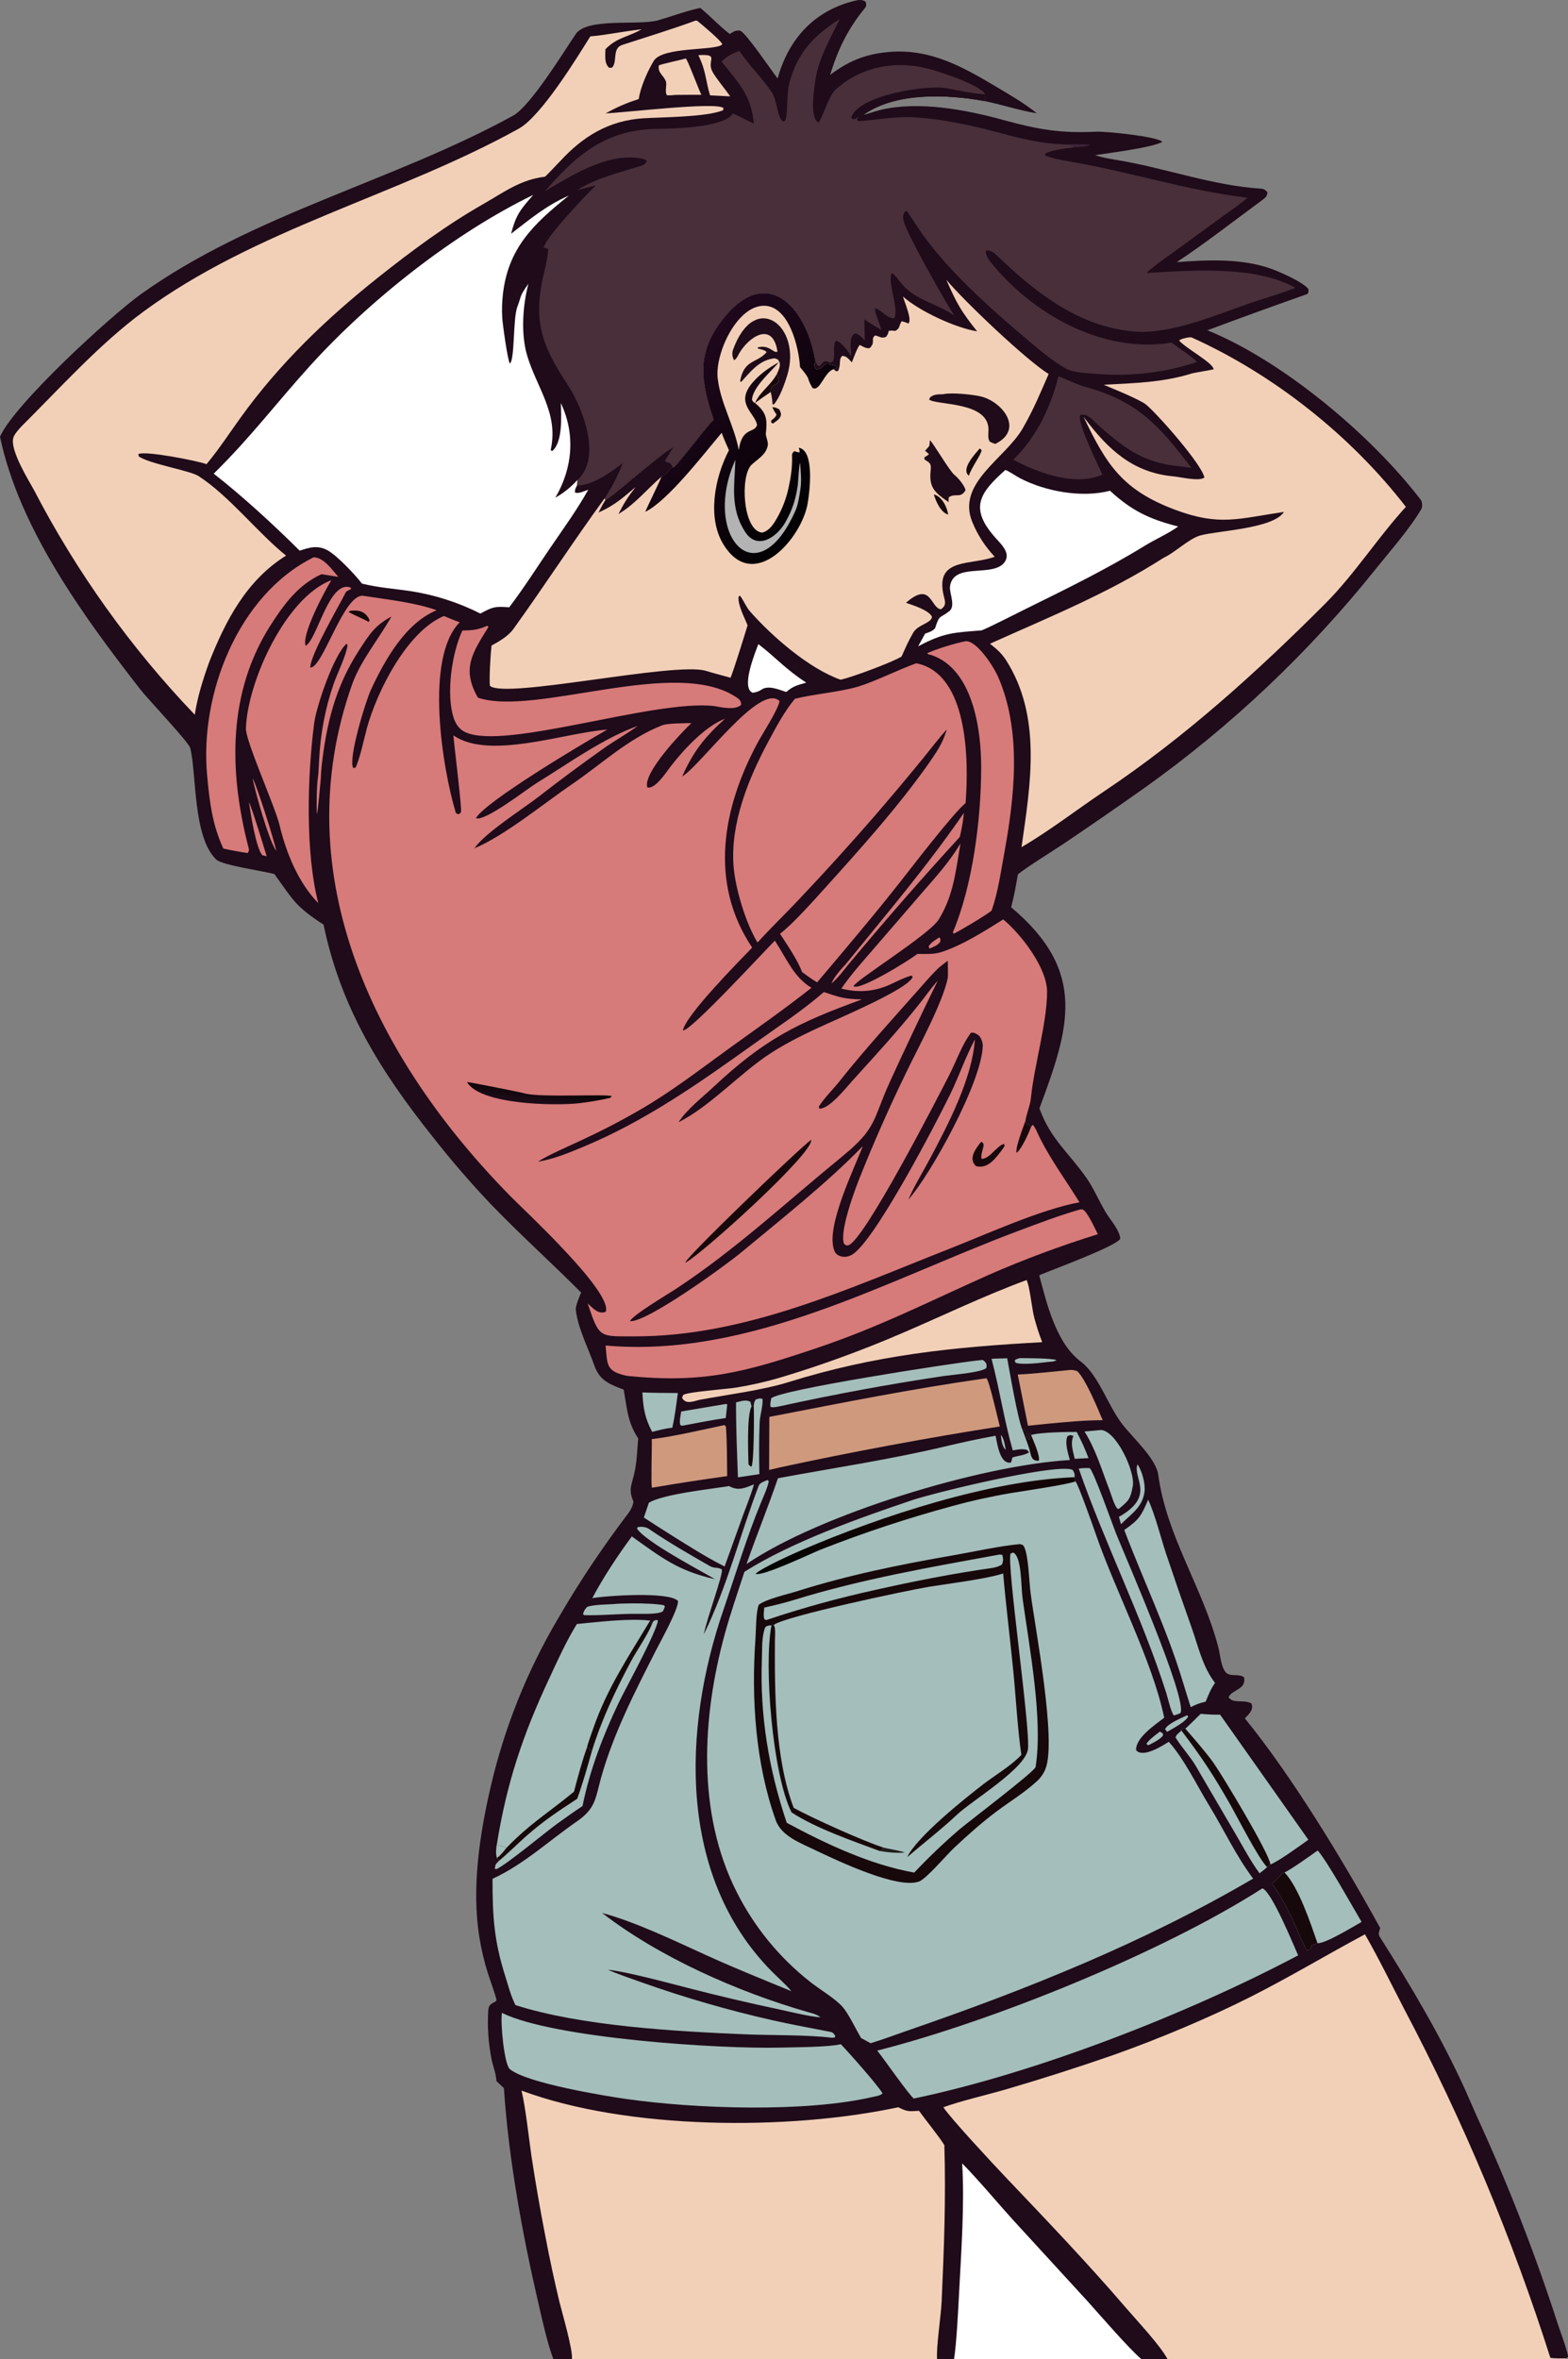 <?xml version="1.0" encoding="UTF-8" standalone="no"?>
<svg
   width="833.15"
   height="1252.843"
   viewBox="0 0 833.15 1252.843"
   version="1.1"
   id="svg219"
   sodipodi:docname="woman.svg"
   inkscape:version="1.2 (dc2aedaf03, 2022-05-15)"
   xmlns:inkscape="http://www.inkscape.org/namespaces/inkscape"
   xmlns:sodipodi="http://sodipodi.sourceforge.net/DTD/sodipodi-0.dtd"
   xmlns="http://www.w3.org/2000/svg"
   xmlns:svg="http://www.w3.org/2000/svg"
   xmlns:rdf="http://www.w3.org/1999/02/22-rdf-syntax-ns#"
   xmlns:cc="http://creativecommons.org/ns#"
   xmlns:dc="http://purl.org/dc/elements/1.1/">
  <rect x="0" y="0" width="833.15" height="1252.843" fill="#808080" stroke="none"/>
  <title
     id="title2449">Dancing woman</title>
  <sodipodi:namedview
     id="namedview221"
     pagecolor="#ffffff"
     bordercolor="#000000"
     borderopacity="0.25"
     inkscape:showpageshadow="2"
     inkscape:pageopacity="0.0"
     inkscape:pagecheckerboard="0"
     inkscape:deskcolor="#d1d1d1"
     showgrid="false"
     inkscape:zoom="0.72755369"
     inkscape:cx="815.06012"
     inkscape:cy="426.08539"
     inkscape:window-width="1920"
     inkscape:window-height="1009"
     inkscape:window-x="1912"
     inkscape:window-y="-8"
     inkscape:window-maximized="1"
     inkscape:current-layer="svg219" />
  <path
     fill="#1f0b19"
     d="m 413.179,41.668 c 5.863,-20.974 19.34,-35.971 41.002,-41.258 2.094,-0.511 3.936,-0.733 5.765,0.485 0.44,1.428 0.52,2.304 -0.519,3.573 -8.941,10.921 -14.142,21.644 -18.347,35.294 9.637,-7.203 18.179,-10.832 30.263,-12.065 22.308,-2.276 39.845,7.535 58.23,18.516 7.09,4.234 14.951,8.73 21.35,13.952 -9.326,-1.495 -18.247,-4.546 -27.628,-6.456 -19.778,-3.68 -47.586,-4.861 -64.561,7.338 3.16,-0.799 6.317,-2.01 9.349,-2.728 20.174,-4.778 45.177,-0.056 64.912,5.368 18.112,4.978 30.516,7.22 49.371,6.238 5.047,-0.263 32.778,2.59 35.212,5.37 -4.454,2.983 -28.824,6.046 -35.628,7.081 3.537,1.336 8.655,2.115 12.486,2.762 25.441,4.303 50.025,13.478 75.897,15.074 1.278,0.078 2.35,0.931 3.13,1.911 -0.197,1.942 -0.755,2.64 -2.655,4.033 -14.657,10.749 -30.483,23.137 -45.576,33.061 16.015,-1.255 34.158,-2.033 49.545,3.276 4.561,1.574 17.898,7.329 20.501,11.138 -0.015,0.672 0.059,2.256 -0.779,2.552 -17.605,6.222 -35.426,12.657 -52.968,19.21 39.633,16.05 86.728,55.199 113.442,90.112 0.737,0.964 0.941,3.777 0.23,4.853 -5.981,10.306 -17.055,22.849 -24.526,32.195 -35.321,44.072 -76.558,83.057 -122.544,115.852 -14.126,9.977 -28.357,19.804 -42.69,29.483 -5.021,3.344 -20.497,12.998 -24.585,16.426 -1.089,6.202 -1.985,11.394 -3.6,17.486 40.891,34.326 30.834,64.217 15.055,106.754 5.759,16.291 15.372,23.255 24.974,36.989 3.842,5.496 6.665,12.231 10.125,18.073 2.459,4.152 7.621,9.656 7.824,14.294 -3.244,4.351 -34.799,15.821 -43.052,19.313 3.918,14.601 8.936,36.303 22.369,46.033 9.311,7.371 13.958,22.814 21.616,32.835 5.768,7.547 18.082,18.384 19.275,27.164 4.462,32.857 23.712,59.815 31.963,91.755 1.079,4.174 1.376,11.168 4.544,13.652 2.457,1.686 6.744,0.062 9.08,2.102 1.33,6.615 -6.696,6.451 -8.221,10.58 2.501,3.534 7.914,1.04 12.047,3.185 1.611,3.112 -1.232,5.748 -3.416,7.989 25.292,31.043 52.262,75.666 71.929,111.346 -0.433,1.42 -1.226,3.1 -0.306,4.55 16.638,26.25 32.729,53.25 45.557,81.6 2.143,4.73 4.124,9.49 6.255,14.21 16.528,35.96 30.907,72.87 43.064,110.54 0.929,2.84 5.502,15.09 5.196,16.9 l -1.025,0.73 -0.117,0.45 h -211.622 -13.861 -99.592 -9.01 -194.028 -9.824 c -3.048,-7.74 -5.947,-20.93 -7.924,-29.45 -8.52,-36.73 -15.909,-76.98 -18.382,-114.51 l -3.946,-3.72 c -0.592,-5.65 -1.438,-6.23 -2.559,-11.3 -1.72,-8.7 -2.403,-17.7 -1.779,-26.54 0.326,-4.63 5.002,-3.36 4.25,-5.9 -1.282,-4.34 -2.894,-8.71 -4.305,-13.02 -2.08,-6.47 -3.659,-13.09 -4.72,-19.81 -4.181,-26.05 0.19,-54.67 6.11,-80.066 7.24,-31.088 19.166,-60.895 35.369,-88.399 11.727,-20.277 23.79,-38.213 37.928,-56.862 1.144,-1.51 2.32,-4.039 2.485,-5.933 -3.01,-6.469 -0.676,-9.109 0.699,-16.072 1.225,-6.202 1.271,-11.275 1.825,-17.414 -5.752,-8.725 -5.87,-15.716 -7.718,-25.9 -0.866,-0.326 -1.73,-0.657 -2.592,-0.993 -6.278,-2.457 -10.592,-4.877 -13.038,-11.908 -3.185,-9.153 -8.776,-19.862 -9.807,-29.564 -0.212,-1.999 2.046,-7.178 2.819,-9.092 -15.757,-15.837 -32.506,-30.85 -48.171,-47.127 -10.808,-11.396 -21.07,-23.296 -30.753,-35.661 -27.882,-35.035 -48.707,-68.392 -57.931,-112.594 -15.229,-9.835 -16.383,-13.398 -26.106,-26.864 -6.498,-1.695 -27.736,-4.686 -30.872,-7.661 -12.529,-11.888 -10.411,-45.453 -13.865,-59.275 -0.774,-3.095 -22.41,-25.821 -26.745,-31.392 -29.994,-38.54 -64.086,-85.199 -74.329,-133.9 7.553,-17.24 58.788,-64.202 74.913,-75.732 59.563,-42.593 134.213,-59.891 197.71,-94.763 9.201,-5.053 26.638,-33.456 33.09,-43.034 5.864,-9.359 33.552,-4.601 44.079,-7.638 7.435,-2.145 15.247,-5.094 22.306,-6.533 5.539,4.513 9.919,9.462 15.651,13.839 2.171,-1.426 3.165,-2.063 5.613,-1.761 3.535,1.881 16.001,20.413 19.817,25.373 z"
     id="path4" />
  <path
     id="path6"
     style="fill:#f2d0b8;fill-opacity:1"
     d="m 369.633,10.918 c -12.973,4.761 -25.922,8.661 -39.018,12.943 -5.527,1.807 -2.353,8.849 -5.408,12.047 l -1.484,0.125 c -2.776,-2.412 -2.052,-6.345 -2.037,-9.879 6.035,-6.279 11.861,-6.412 19.264,-10.568 -9.138,0.912 -18.597,3.02 -27.289,3.734 -7.222,11.551 -26.103,42.396 -37.979,48.979 -64.58,35.796 -139.698,53.078 -199.832,97.459 -23.03,16.997 -43.794,40.132 -64.037,60.264 -1.464,1.456 -4.134,4.471 -4.721,6.385 -2.036,6.637 8.733,23.604 11.006,27.91 22.668,43.602 51.428,83.756 85.414,119.256 1.33,-9.289 4.376,-18.863 7.543,-27.701 8.764,-22.261 19.924,-43.737 40.949,-56.809 -15.429,-12.452 -29.991,-31.532 -46.518,-42.264 -4.533,-2.944 -26.66,-6.557 -31.824,-10.512 l -0.105,-1.15 c 3.387,-1.927 31.545,3.572 36.184,5.363 6.521,-7.828 12.089,-16.365 18.002,-24.584 20.756,-28.854 45.796,-52.853 73.562,-74.875 17.749,-14.077 35.939,-27.59 55.727,-38.818 10.724,-6.185 19.761,-12.9 32.408,-14.357 0.574,-0.066 7.204,-7.387 8.176,-8.252 12.135,-13.207 25.846,-21.597 44.102,-22.789 9.623,-0.628 33.463,-0.572 42.475,-4.262 l 0.223,-1.145 c -3.35,-3.603 -54.363,2.638 -62.607,2.762 5.835,-3.167 11.179,-5.602 17.553,-7.547 1.031,-6.459 4.511,-14.376 7.912,-20.166 4.699,-8.002 33.51,-5.293 36.518,-8.949 -0.384,-1.75 -11.506,-11.062 -13.4,-12.516 z m 133.158,137.6 c 5.574,12.684 7.871,16.748 16.4,27.436 -11.399,-1.793 -30.73,-10.733 -39.414,-18.498 0.807,2.967 5.094,12.659 2.861,14.322 -1.45,-0.593 -2.022,-0.858 -3.6,-1.186 -1.748,3.249 -0.695,3.424 -3.211,5.115 -1.673,-0.153 -1.943,-0.254 -3.637,0.029 -0.305,1.721 -0.446,1.746 -1.389,3.156 -2.48,0.859 -2.647,0.122 -5.689,-0.775 -2.82,1.802 0.4,3.456 -3.002,6.748 -1.936,0.309 -3.445,-0.763 -5.246,-1.676 -1.194,0.988 -3.488,7.36 -4.252,9.248 -1.616,-1.678 -2.87,-3.573 -5.221,-3.404 -1.901,2.263 -0.353,4.027 -2.033,7.924 l -1.072,0.23 -1.33,-1.107 c 1.411,-0.338 0.783,-0.049 1.807,-1.057 l -0.66,-0.674 c -8.462,-2.872 -4.559,0.791 -10.109,1.828 l -0.969,-0.848 c -0.386,-2.274 -0.59,-1.28 0.256,-3.129 -4.696,-29.648 -26.675,-53.249 -50.537,-20.945 -12.883,17.442 -10.058,32.346 -3.484,51.643 -4.215,3.805 -19.896,25.198 -21.641,25.436 l -0.305,-0.592 c -1.267,-1.987 -1.556,-1.826 -3.475,-2.443 l -0.299,-0.914 c 1.311,-2.086 3.155,-4.83 4.277,-6.947 -7.459,3.848 -33.287,27.309 -36.088,28.023 l -0.5,-0.793 c -16.636,22.779 -31.984,46.548 -48.449,69.367 -2.737,3.794 -7.543,6.581 -11.607,8.785 -0.523,4.407 -1.306,17.222 -0.871,21.352 7.777,7.313 98.567,-13.014 114.883,-7.896 3.754,1.177 9.33,2.599 12.99,3.635 1.737,-4.139 7.521,-22.792 9.043,-27.846 -1.67,-4.229 -5.311,-10.911 -4.771,-15.207 l 0.725,-0.561 c 2.078,2.723 3.146,5.905 5.471,8.537 11.796,13.353 31.27,30.217 47.967,36.115 5.94,-1.183 27.562,-9.308 32.422,-12.281 2.048,-4.601 3.721,-8.459 6.277,-12.812 2.502,-4.264 9.986,-4.996 9.863,-8.477 -2.132,-3.564 -9.821,-5.879 -13.783,-7.271 13.462,-11.82 12.946,2.78 18.543,3.447 3.678,-2.453 1.827,-4.821 1.084,-9.205 -3.08,-18.165 15.014,-14.072 27.523,-18.697 -5.08,-5.386 -8.987,-11.351 -11.906,-18.422 -8.562,-20.737 17.522,-33.622 26.836,-49.852 5.911,-10.302 9.024,-18.103 13.732,-28.775 -11.741,-7.199 -45.092,-38.869 -54.41,-50.086 z m 130.383,30.666 c -0.243,-0.11 -1.552,-0.01 -1.926,0.018 -1.737,0.42 -3.444,0.598 -4.748,1.645 3.843,4.309 17.912,11.724 18.367,15.219 -0.597,0.362 -9.807,1.705 -11.805,2.322 -15.4,4.751 -30.623,5.075 -46.617,5.928 4.772,2.023 19.357,7.916 22.562,10.582 6.247,5.194 29.724,31.833 30.949,38.721 -2.856,2.137 -12.46,-0.286 -16.516,-0.66 -21.317,-1.964 -34.441,-13.999 -47.09,-30.836 -0.225,-0.299 -0.447,-0.601 -0.666,-0.904 12.325,25.946 21.018,39.118 48.803,49.521 23.435,8.775 33.593,4.664 57.717,1.104 -5.424,8.888 -35.323,9.982 -44.279,12.457 -6.323,1.747 -13.427,9.056 -19.537,11.846 -29.67,18.997 -60.517,31.366 -92.379,45.703 3.52,2.757 5.868,4.743 8.426,8.516 19.276,30.068 13.154,65.944 8.338,99.529 15.641,-9.201 29.17,-19.822 44.121,-29.822 42.733,-28.581 81.104,-63.303 117.359,-99.611 15.395,-15.417 28.054,-35.273 42.758,-51.303 -29.246,-37.841 -70.24,-70.312 -113.838,-89.973 z m -87.715,500.57 c -23.279,8.632 -43.472,18.485 -65.898,28.1 -21.219,9.17 -42.956,17.094 -65.1,23.729 -7.714,2.257 -15.56,4.03 -23.494,5.309 -4.451,0.73 -25.852,2.257 -27.951,3.895 l -0.623,1.484 c 1.951,3.685 5.811,1.946 9.248,1.104 14.386,-2.689 33.591,-5.125 47.133,-9.352 46.228,-14.428 87.018,-18.657 135.008,-21.268 -1.978,-5.165 -2.822,-7.824 -4.232,-13.006 -1.211,-4.45 -2.467,-17.297 -4.09,-19.994 z M 725.254,1027.193 c -20.365,10.92 -40.663,23.091 -61.1,33.381 -22.142,11.15 -48.816,22.289 -72.33,30.639 -19.055,6.61 -38.271,12.76 -57.631,18.42 -9.439,2.73 -24.244,6.19 -32.938,9.41 3.868,5.93 26.999,30.73 32.629,36.65 21.929,23.05 43.891,46.001 64.688,70.211 5.444,6.34 18.204,19.919 21.799,26.939 h 211.623 l 0.117,-0.449 c -2.971,0.02 -5.351,0.06 -8.316,-0.24 -20.373,-63.98 -46.387,-126.02 -77.738,-185.4 -6.334,-12.21 -14.026,-27.851 -20.803,-39.561 z m -448.156,82.981 c 2.238,9.3 3.774,24.311 5.23,34.381 2.199,14.54 4.713,29.029 7.539,43.459 2.189,11.58 4.666,23.11 7.43,34.57 1.334,5.33 7.34,26.02 6.584,30.26 h 194.027 c -0.514,-6.42 2.09,-22.97 2.441,-30.84 1.274,-28.56 2.277,-54.31 1.436,-82.85 -3.107,-4.97 -9.657,-12.93 -13.484,-18.24 -5.386,0.38 -6.256,0.509 -11.018,-1.881 -58.485,12.52 -144.269,12.011 -200.186,-8.859 z" />
  <path
     fill="#482f3a"
     d="m 392.849,27.004 c 5.386,8.079 11.909,13.988 17.272,22.055 3.142,4.727 2.577,13.303 6.109,15.546 l 0.939,-0.548 c 1.638,-3.083 0.611,-13.867 2.2,-19.856 4.348,-16.393 13.205,-25.425 26.814,-34.124 -4.99,10.623 -11.251,20.756 -12.932,32.596 -0.653,4.606 -3.144,19.679 1.539,22.36 1.636,-0.817 5.546,-14.224 9.118,-17.411 14.561,-12.992 33.498,-15.944 51.931,-10.415 5.763,1.729 24.829,7.935 27.705,12.882 l -0.249,3.62 c -19.778,-3.68 -47.586,-4.861 -64.561,7.338 -1.306,0.313 -1.644,0.228 -2.667,0.993 l -0.798,1.677 c 0.352,0.206 0.704,0.413 1.055,0.62 9.808,-0.704 18.955,-2.577 28.905,-2.052 15.901,0.839 31.686,4.413 46.999,8.534 11.059,2.977 21.063,5.351 32.51,5.84 2.147,0.19 4.434,-0.064 5.635,1.159 l 0.072,0.462 c -4.137,0.531 -11.305,1.283 -14.907,3.211 l -0.173,0.97 c 1.926,1.336 9.924,2.77 12.503,3.206 32.413,5.475 62.229,15.388 94.987,19.344 -3.136,2.868 -8.856,6.732 -12.542,9.405 l -24.359,17.772 c -5.737,4.174 -11.55,7.963 -16.765,12.772 23.813,-1.37 58.092,-4.097 79.093,7.889 l -0.634,0.258 c -7.474,3.005 -16.622,5.485 -24.635,8.301 -17.631,6.195 -37.199,14.486 -56.014,14.88 -31.931,-0.923 -56.127,-20.299 -77.978,-41.251 -1.235,-1.185 -3.367,-2.305 -5.198,-1.959 -0.315,1.682 1.25,4.473 2.317,5.812 22.188,27.821 59.921,49.089 96.352,43.037 3.743,2.821 10.745,7.366 13.592,10.3 -16.85,5.679 -35.849,7.862 -53.432,6.317 -4.856,-0.427 -12.05,-0.477 -16.305,-2.818 -5.544,-3.051 -12.449,-8.564 -17.328,-12.671 -20.212,-17.016 -42.646,-36.438 -58.323,-57.855 -2.119,-2.895 -6.453,-9.638 -8.714,-13.044 -0.379,0.063 -0.759,0.125 -1.138,0.187 -1.138,1.785 -1.167,2.787 -0.726,4.851 1.411,6.601 22.236,43.087 26.973,50.467 -9.263,-6.678 -21.569,-8.25 -28.77,-17.922 -0.958,-1.288 -3.27,-4.321 -4.558,-4.717 -2.245,4.725 4.047,19.159 1.362,24.023 -4.111,0.047 -7.557,-5.211 -10.303,-5.278 0.296,3.601 2.45,7.38 3.432,11.414 -3.06,-1.809 -6.014,-3.526 -8.966,-5.512 l 0.179,11.102 c -1.679,-1.7 -2.666,-3.093 -4.917,-3.701 -3.86,1.098 -2.235,8.645 -2.174,12.127 -2.08,-2.986 -4.379,-6.668 -7.749,-8.184 l -0.985,0.5 c -1.116,4.217 0.359,7.019 -1.09,10.448 l -1.216,0.632 c -3.513,-1.14 -3.056,-1.293 -5.693,1.761 l -1.115,-0.091 c -0.502,-0.777 -0.807,-1.242 -1.246,-2.062 -4.696,-29.648 -26.676,-53.248 -50.538,-20.944 -12.883,17.442 -10.058,32.344 -3.484,51.641 -4.215,3.805 -19.896,25.199 -21.641,25.437 l -0.304,-0.593 c -1.267,-1.987 -1.556,-1.826 -3.475,-2.443 l -0.299,-0.914 c 1.311,-2.086 3.155,-4.831 4.277,-6.948 -7.459,3.848 -33.287,27.311 -36.088,28.025 l -0.5,-0.794 c 4.327,-6.713 6.758,-11.474 9.718,-18.741 -6.463,4.874 -16.038,11.853 -24.407,11.94 l 0.266,-2.962 c 13.431,-12.147 2.398,-39.277 -5.521,-51.132 -14.077,-21.077 -18.296,-34.727 -11.948,-60.09 0.647,-2.583 2.005,-8.758 1.924,-11.475 -1.027,-0.492 -1.278,-0.502 -2.389,-0.662 1.328,-5.958 22.494,-27.871 27.624,-33.082 l -9.839,2.464 c 10.245,-6.383 22.007,-9.164 33.349,-12.696 1.913,-0.596 2.92,-1.064 3.664,-2.632 -0.571,-0.62 -0.883,-0.912 -1.758,-1.124 -17.905,-4.338 -37.984,8.657 -52.313,17.033 17.166,-19.894 32.805,-32.995 60.674,-33.112 8.1,-0.034 35.202,-0.897 38.957,-8.084 0.95,-0.069 8.635,4.189 11.342,5.253 -1.372,-14.713 -8.018,-21.434 -17.199,-32.855 3.157,-3.264 5.341,-3.953 9.475,-5.707 z"
     id="path8" />
  <path
     fill="#1f0b19"
     d="m 456.067,62.039 c -2.065,1.368 -0.991,1.069 -3.247,1.212 l -0.48,-0.885 c 3.672,-11.709 39.984,-17.568 51.041,-15.427 5.649,1.094 14.806,3.003 20.163,3.15 l -0.249,3.62 c -19.778,-3.68 -47.586,-4.861 -64.561,7.338 -1.306,0.313 -1.644,0.228 -2.667,0.993 z"
     id="path10" />
  <defs
     id="defs19">
    <linearGradient
       id="gradient_0"
       gradientUnits="userSpaceOnUse"
       x1="509.017"
       y1="289.804"
       x2="431.806"
       y2="225.201"
       gradientTransform="translate(-70.828,-27.157)">
      <stop
         offset="0"
         stop-color="#020002"
         id="stop14" />
      <stop
         offset="1"
         stop-color="#1F071C"
         id="stop16" />
    </linearGradient>
  </defs>
  <path
     fill="url(#gradient_0)"
     d="m 379.26,222.897 c -6.574,-19.297 -9.399,-34.199 3.484,-51.641 23.862,-32.304 45.842,-8.704 50.538,20.944 -0.846,1.849 -0.642,0.855 -0.256,3.129 l 0.969,0.848 c 5.55,-1.037 1.646,-4.701 10.108,-1.829 l 0.661,0.675 c -1.024,1.008 -0.395,0.718 -1.806,1.056 -4.998,1.337 -7.157,12.116 -11.247,9.93 -3.735,-6.222 -0.166,-3.409 -6.632,-11.081 -0.504,-9.743 -5.739,-33.344 -19.851,-32.544 -14.341,0.813 -25.812,26.57 -23.792,39.206 1.594,12.738 8.494,23.987 11.114,37.36 1.772,-12.586 8.396,-8.621 9.717,-13.311 -1.196,-6.232 -10.784,-10.836 -3.782,-20.693 3.702,-5.212 9.78,-9.6 15.368,-12.576 -4.655,5.442 -13.665,13.056 -14.323,19.829 0.588,1.172 0.484,1.199 1.624,1.798 6.389,5.241 6.549,8.793 5.77,16.324 -0.135,1.304 1.452,4.655 1.038,6.208 -0.928,5.008 -5.324,7.164 -8.618,10.271 -6.209,5.856 -4.694,35.274 5.69,36.037 3.801,-1.008 6.025,-4.573 7.92,-7.881 2.804,-4.966 4.841,-10.328 6.042,-15.903 1.314,-5.977 2.054,-11.188 1.837,-17.285 -0.038,-1.068 0.545,-1.56 1.243,-2.195 0.913,0.338 1.768,0.585 2.735,0.705 0.104,-1.254 -0.03,-1.325 -0.433,-2.544 8.515,1.438 5.894,22.813 4.817,29.344 -3.126,18.953 -28.873,48.248 -44.889,21.88 -8.572,-14.113 -4.647,-35.253 3.022,-49.863 -1.322,-3.015 -2.794,-6.169 -3.854,-9.273 -9.471,11.171 -28.798,36.328 -40.618,41.972 1.425,-3.482 8.235,-17.177 8.577,-18.621 l 0.308,-0.381 c 3.416,-1.174 1.971,-1.357 4.857,-4.325 l 0.717,-0.726 0.304,0.593 c 1.745,-0.238 17.426,-21.632 21.641,-25.437 z"
     id="path21"
     style="fill:url(#gradient_0)" />
  <path
     id="path23"
     style="fill:#b3b3b3"
     d="m 390.746,244.175 c -18.049,40.17 11.493,73.355 32,26.83 1.308,-2.968 2.071,-7.95 2.529,-11.217 0.736,-4.05 0.178,-9.838 -0.15,-14.027 -0.564,1.177 -1.059,9.772 -1.197,11.584 -1.038,7.572 -2.863,13.408 -6.732,20.174 -4.373,7.647 -14.779,15.002 -21.316,4.875 -7.993,-12.381 -5.625,-24.419 -5.133,-38.219 z" />
  <path
     fill="#1f0b19"
     d="m 412.802,198.615 c 0.95,-2.26 1.821,-3.632 1.515,-6.021 -1.286,-2.181 -0.395,-1.445 -2.738,-2.318 -8.178,0.812 -12.918,7.301 -17.772,12.551 l -0.56,-0.423 c 2.166,-11.826 9.004,-9.346 14.123,-15.446 -1.12,-1.15 -3.135,-1.455 -4.777,-1.89 l 0.064,-0.561 c 6.241,-1.787 8.549,3.58 10.444,2.151 -2.529,-16.252 -15.179,-7.945 -20.344,1.001 -0.757,1.31 -1.344,2.931 -2.682,3.609 -0.946,-1.406 -1.211,-3.791 -0.654,-5.343 11.591,-32.325 36.912,-12.803 28.858,13.429 -1.345,4.382 -4,12.007 -7.097,15.387 l -0.685,0.017 c -0.21,-2.769 -0.341,-3.915 -0.982,-6.607 0.031,-1.695 0.022,-1.578 0.766,-3.11 1.544,-0.715 2.399,-0.946 3.489,-2.266 -0.174,-1.943 -0.328,-2.287 -0.968,-4.16 z"
     id="path27" />
  <path
     fill="#1f0b19"
     d="m 321.73,265.461 c 2.801,-0.714 28.629,-24.177 36.088,-28.025 -1.122,2.117 -2.966,4.862 -4.277,6.948 l 0.299,0.914 c 1.919,0.617 2.208,0.456 3.475,2.443 l -0.717,0.726 c -2.886,2.968 -1.441,3.151 -4.857,4.325 l -0.308,0.381 c -8.087,6.989 -13.657,14.294 -22.824,19.801 2.999,-5.947 5.04,-9.088 9.146,-14.353 -6.572,5.485 -10.661,9.308 -18.479,12.962 l -0.776,0.369 -0.469,0.213 c 1.206,-2.343 2.256,-4.486 3.699,-6.704 z"
     id="path29" />
  <path
     fill="#1f0b19"
     d="m 353.84,245.298 c 1.919,0.617 2.208,0.456 3.475,2.443 l -0.717,0.726 c -2.886,2.968 -1.441,3.151 -4.857,4.325 -0.302,-3.826 0.945,-3.107 2.099,-7.494 z"
     id="path31" />
  <path
     fill="#17080b"
     d="m 412.802,198.615 c 0.64,1.873 0.794,2.217 0.968,4.16 -1.09,1.32 -1.945,1.551 -3.489,2.266 -0.744,1.532 -0.735,1.415 -0.766,3.11 -2.818,1.904 -5.605,3.853 -8.361,5.846 l 0.462,-0.898 c 2.762,-5.49 7.657,-8.247 11.186,-14.484 z"
     id="path33" />
  <path
     fill="#1f0b19"
     d="m 500.967,209.357 c 4.541,-1.034 15.103,0.091 19.657,1.052 11.765,2.482 23.918,17.652 8.166,25.351 -0.964,-0.321 -1.873,-0.747 -2.808,-1.152 -1.234,-1.728 -0.813,-3.904 -0.76,-6.215 0.349,-15.405 -27.864,-13.046 -31.532,-16.252 l 0.503,-1.113 c 2.208,-1.751 3.988,-1.545 6.774,-1.671 z"
     id="path35" />
  <path
     fill="#1f0b19"
     d="m 494.081,233.809 c 1.429,0.755 10.39,16.322 13.076,18.399 1.803,1.393 5.52,5.776 5.866,8.128 -2.611,4.613 -5.576,1.249 -8.918,3.798 l -0.09,1.591 0.01,0.909 c -7.383,-5.078 -10.46,-7.692 -9.54,-16.594 0.415,-4.014 -0.248,-4.076 -3.257,-6.054 l -0.082,-1.105 c 1.175,-0.665 1.438,-0.844 2.489,-1.691 -0.721,-0.595 -1.427,-1.209 -2.117,-1.84 2.785,-3.15 2.177,-1.664 2.563,-5.541 z"
     id="path37" />
  <path
     fill="#17080b"
     d="m 520.533,238.168 c 0.305,0.145 0.784,0.663 1.065,0.929 -0.458,2.679 -5.12,8.681 -6.822,13.528 -4.356,-3.536 3.245,-11.414 5.757,-14.457 z"
     id="path39" />
  <path
     fill="#17080b"
     d="m 496.183,262.516 c 4.429,1.286 6.932,6.531 7.656,10.759 -3.977,-1.093 -6.576,-7.035 -7.656,-10.759 z"
     id="path41" />
  <path
     fill="#17080b"
     d="m 410.379,216.156 c 1.917,0.309 1.906,0.359 3.567,1.154 2.562,3.767 -0.222,5.533 -3.307,7.64 l -0.827,-0.562 -0.091,-1.023 c 1.317,-1.074 2.263,-1.615 2.894,-3.183 -1.03,-1.478 -1.556,-2.361 -2.236,-4.026 z"
     id="path43" />
  <path
     fill="#ffffff"
     d="m 113.557,251.536 c 19.745,-19.393 33.12,-37.37 51.237,-57.351 31.435,-34.668 76.264,-70.224 118.552,-90.687 -6.896,7.905 -9.103,10.387 -11.79,20.631 10.334,-7.956 18.717,-15.027 30.771,-20.299 l -0.505,0.402 c -18.508,14.812 -32.053,27.829 -34.657,52.516 -0.431,3.992 -0.533,8.012 -0.304,12.02 0.211,3.402 2.892,22.823 4.061,24.282 2.698,-2.157 1.557,-23.763 3.984,-30.192 2.517,-6.669 0.962,-5.187 5.868,-12.186 -3.06,11.604 -4.088,26.739 -0.642,38.236 5.116,17.065 16.592,30.406 12.593,49.438 l -0.144,0.668 0.855,0.505 c 5.713,-4.786 4.756,-18.798 4.575,-25.456 7.829,16.554 6.281,34.57 -2.938,50.239 4.677,-2.669 8.082,-5.492 11.734,-9.398 l -0.266,2.962 c -0.757,1.55 -1.154,2.02 -1.011,3.751 2.302,0.554 4.425,-0.676 7.047,-1.544 -6.149,10.958 -13.206,20.608 -20.233,30.913 -7.257,10.642 -13.938,21.217 -21.77,31.505 -7.802,-0.491 -8.474,-0.345 -15.342,3.333 -11.706,-5.916 -24.273,-9.944 -37.238,-11.933 -9.68,-1.428 -15.816,-1.632 -25.681,-3.958 -3.314,-4.445 -13.153,-14.854 -18.151,-17.632 -5.282,-2.937 -9.684,-1.633 -14.927,0.14 -13.541,-13.491 -30.626,-29.171 -45.678,-40.905 z"
     id="path47" />
  <path
     fill="#ffffff"
     d="m 511.241,1148.843 c 8.838,8.96 18.058,20.11 26.617,29.58 l 40.141,43.77 c 6.605,7.32 21.551,24.7 28.512,30.65 h -99.592 c 1.37,-8.76 2.2,-25.85 2.691,-35.29 1.131,-21.77 2.969,-47.13 1.631,-68.71 z"
     id="path49" />
  <path
     fill="#3c2339"
     d="m 564.738,76.658 c 4.993,-0.102 9.037,-0.203 14.048,0.175 l 0.318,0.453 c -3.404,0.731 -5.197,0.797 -8.659,0.993 l -0.072,-0.462 c -1.201,-1.223 -3.488,-0.969 -5.635,-1.159 z"
     id="path51" />
  <path
     id="path53"
     style="fill:#d77a7a;fill-opacity:1"
     d="m 166.59,295.97 c -40.259,20.042 -60.513,72.86 -56.549,115.672 1.292,13.951 2.658,25.994 8.625,38.986 4.291,0.939 8.612,1.731 12.957,2.375 0.947,-1.517 0.741,-1.673 0.148,-4.002 -10.135,-39.802 -10.805,-81.429 12.139,-117.205 7.02,-10.946 14.466,-21.134 26.889,-26.879 l 8.947,1.416 c -3.248,-3.777 -7.887,-10.478 -13.156,-10.363 z m 9.49,12.119 c -24.31,9.134 -44.6,53.967 -45.42,78.711 -0.219,6.614 15.542,41.649 17.834,51.219 3.524,14.712 9.896,30.618 20.623,41.572 -6.995,-27.175 -5.788,-67.673 -2.184,-95.506 1.173,-9.057 10.417,-36.277 17.184,-42.205 l 0.57,0.59 c -0.718,5.731 -5.243,14.557 -7.311,20.451 -4.57,13.024 -7.114,26.778 -7.812,40.541 -0.16,2.675 -0.289,7.058 -0.646,9.576 -0.623,4.081 -0.874,15.283 -0.525,19.416 0.723,-2.86 1.673,-15.546 2.109,-19.604 0.011,-1.757 0.243,-3.996 0.375,-5.789 2.543,-22.73 7.31,-42.378 19.969,-61.842 5.295,-8.143 8.337,-13.152 17.111,-17.768 -6.338,11.32 -16.427,23.523 -20.801,35.824 -36.215,101.861 12.867,199.748 84.191,272.088 8.164,8.28 54.317,50.985 50.506,61.23 -3.896,1.624 -6.788,-1.926 -9.607,-4.42 6.288,18.609 6.034,17.47 24.906,17.5 58.982,0.092 113.97,-25.549 167.768,-46.693 19.075,-7.497 48.665,-20.954 68.656,-24.496 -6.864,-11.197 -14.802,-21.883 -20.863,-33.816 -0.839,-1.652 -2.9,-6.593 -3.994,-7.369 l -0.84,1.051 c -1.294,-1.574 -0.989,0.559 -3.045,-3.012 0.461,-3.496 2.565,-8.381 2.918,-12.027 1.678,-17.339 8.607,-39.91 8.602,-56.693 -0.003,-12.684 -13.9,-30.646 -23.312,-38.369 -9.771,6.162 -21.841,13.786 -32.857,17.342 -4.003,1.293 -8.52,1.016 -12.777,0.979 -3.84,3.164 -30.659,19.764 -33.889,17.123 1.105,-3.133 40.19,-27.31 45.213,-35.328 8.036,-12.828 9.131,-26.336 11.643,-40.471 -5.828,9.734 -12.939,17.587 -20.355,26.098 l -24.789,28.695 c -6.308,7.327 -12.711,14.329 -18.197,22.293 9.678,2.414 18.264,1.56 27.189,-2.732 2.972,-1.429 7.019,-3.402 10.133,-4.188 l 0.559,0.688 c -1.046,4.382 -21.573,13.937 -26.408,16.244 -16.805,8.018 -33.388,14.199 -49.174,24.404 -15.745,10.178 -32.442,28.51 -48.791,36.527 4.48,-6.866 12.529,-13.063 18.49,-18.641 27.169,-25.422 44.578,-34.085 78.971,-46.539 -9.586,-0.281 -11.365,-0.965 -20.262,-3.926 -11.093,9.703 -24.7,18.652 -36.664,27.203 -29.312,20.95 -57.976,41.259 -91.508,55.135 -7.716,3.193 -15.465,6.429 -23.758,7.738 5.685,-3.621 16.903,-8.453 23.312,-11.469 10.452,-4.829 20.676,-10.135 30.639,-15.904 16.69,-9.573 31.575,-21.149 47.143,-32.396 14.828,-10.714 29.933,-21.233 44.271,-32.572 -9.426,-5.599 -13.079,-15.272 -19.455,-25.014 -5.673,5.633 -45.232,48.618 -48.852,47.65 1.524,-8.155 29.573,-36.474 36.805,-43.971 -23.229,-34.527 -15.609,-74.384 2.77,-108.588 2.678,-4.983 11.044,-17.839 11.773,-22.293 -10.172,-10.148 -41.771,34.011 -51.721,40.01 5.711,-13.169 12.325,-21.308 22.756,-30.678 -10.433,3.902 -22.178,16.565 -28.932,25.391 -2.413,3.153 -8.267,12.223 -12.365,11.088 -2.502,-7.533 17.93,-28.905 23.414,-34.139 -3.208,0.028 -12.917,0.075 -15.447,1.141 -17.893,6.906 -32.412,20.707 -47.816,31.182 -14.561,9.903 -36.172,27.628 -51.994,34.139 5.566,-8.209 25.956,-21.018 34.463,-27.66 10.885,-8.497 22.844,-17.327 34.111,-25.305 5.869,-4.156 12.385,-7.762 18.189,-12.012 -18.459,6.587 -36.871,20.015 -53.645,30.283 -5.349,3.274 -27.208,20.462 -32.352,18.76 4.507,-8.689 59.038,-41.076 69.822,-47.08 -22.568,1.562 -62.616,16.342 -81.779,3.078 0.358,5.229 4.64,39.208 4.006,40.711 -0.366,0.867 -0.754,0.813 -1.562,1.186 l -1.172,-0.746 c -7.112,-23.661 -16.73,-82.244 2.086,-101.234 -2.386,-0.772 -5.976,-2.337 -8.408,-3.32 -19.471,8.092 -35.483,39.727 -40.898,59.488 -1.438,5.251 -3.933,17.174 -6.162,21.145 l -1.184,-0.014 c -2.637,-4.924 6.567,-35.21 9.459,-41.428 7.331,-15.758 18.277,-35.359 34.912,-42.266 -12.052,-4.251 -26.255,-5.642 -38.838,-7.635 -10.456,-1.657 -21.625,38.577 -28.291,38.084 0.004,-6.874 15.26,-32.661 18.891,-40.039 0.209,-0.425 2.155,-1.373 2.707,-1.639 l -0.074,-0.777 c -11.512,-4.445 -17.74,27.417 -23.988,30.922 -2.285,-5.951 10.105,-29.083 13.678,-34.883 z m 82.955,24.193 c -5.322,2.256 -7.536,2.391 -13.344,2.572 -5.587,11.747 -8.814,33.808 -4.59,46.525 1.084,3.262 3.043,6.008 6.219,7.473 21.101,9.73 99.969,-17.477 132.055,-13.934 3.749,0.681 11.629,2.46 14.48,-0.736 -0.143,-1.514 -0.499,-2.425 -1.844,-3.381 -32.031,-22.757 -107.43,9.973 -138.062,-0.299 -8.918,-15.521 -2.817,-23.884 5.564,-37.539 z m 254.057,8.217 c -6.177,1.251 -14.607,3.846 -20.432,6.369 0.952,1.128 1.058,0.582 2.145,0.949 22.149,7.468 26.575,39.45 26.543,59.895 -0.043,27.159 -4.475,62.411 -15.043,87.379 l 0.393,0.777 c 3.017,-1.333 17.736,-10.191 20.168,-12.268 3.279,-9.192 4.843,-20.118 6.623,-29.816 5.594,-30.484 9.586,-65.469 -3.268,-94.621 -2.21,-5.012 -11.112,-18.999 -17.129,-18.664 z m -26.234,11.725 c -9.634,3.453 -21.676,9.596 -30.783,12.35 -9.694,2.931 -23.084,3.883 -33.701,6.508 -5.544,6.625 -10.045,15.126 -14.137,22.734 -10.565,19.643 -20.226,43.434 -18.465,66.145 0.929,11.982 6.522,30.387 12.734,40.564 6.899,-7.614 14.592,-15.021 21.74,-22.588 13.945,-14.707 27.564,-29.72 40.844,-45.029 8.569,-9.923 17.004,-19.963 25.299,-30.115 2.953,-3.61 9.837,-12.606 12.713,-15.377 -2.344,7.252 -4.402,10.3 -8.695,16.656 -16.305,23.449 -37.243,46.684 -56.379,67.871 -5.488,6.076 -17.501,19.544 -23.582,23.891 3.59,5.612 9.685,14.406 11.682,20.326 2.853,2.11 5.021,3.681 8.049,5.523 15.347,-18.175 29.91,-35.248 44.602,-53.941 6.777,-8.623 27.622,-35.784 34.27,-41.275 1.778,-22.144 1.561,-68.791 -26.189,-74.242 z m -352.592,61.084 c 0.94,6.118 8.914,34.133 12.514,38.484 -1.007,-5.246 -10.033,-33.778 -12.514,-38.484 z m -2.004,12.469 c 0.717,5.278 3.848,25.419 7.236,28.416 l 2.199,0.52 c -2.088,-6.798 -6.845,-22.672 -9.436,-28.936 z m 379.918,5.883 c -20.054,29.034 -40.419,52.8 -62.635,80.162 -2.589,2.845 -6.331,6.837 -7.746,10.434 3.003,-2.355 6.365,-6.831 8.871,-9.924 19.226,-23.101 39.004,-45.736 59.318,-67.885 1.158,-4.925 1.634,-7.756 2.191,-12.787 z m -13.047,66.074 c -2.292,1.545 -4.31,2.585 -5.748,4.891 l 0.555,1.125 c 2.317,-1.063 4.097,-1.577 5.627,-3.555 0.133,-1.836 0.374,-1.062 -0.434,-2.461 z m 76.115,144.523 -1.303,0.01 c -11.386,3.259 -22.273,7.422 -33.342,11.57 -69.835,26.169 -141.901,67.488 -218.818,60.689 0.949,10.352 0.15,13.736 11.406,16.125 40.751,4.108 62.518,-1.905 101.07,-14.877 33.185,-11.166 59.403,-24.655 91.07,-38.756 18.917,-8.269 38.281,-15.48 58,-21.598 -1.507,-2.975 -5.503,-11.912 -8.084,-13.164 z" />
  <path
     fill="#17080b"
     d="m 544.835,595.339 c 2.056,3.571 1.751,1.438 3.045,3.012 -1.326,3.514 -4.95,11.664 -7.7,13.867 -0.91,-2.423 3.591,-13.852 4.655,-16.879 z"
     id="path55" />
  <path
     fill="#1f0b19"
     d="m 498.53,514.204 c 1.6,-1.264 3.404,-2.765 5.055,-3.917 0.004,2.783 0.118,6.363 0.004,9.074 -2.665,13.148 -15.769,37.047 -21.901,49.812 -9.147,18.749 -17.579,37.838 -25.28,57.225 -2.679,6.816 -10.519,28.149 -7.874,34.202 0.812,0.531 0.982,0.91 1.998,0.756 8.091,-1.223 48.319,-79.697 53.736,-90.227 3.689,-7.17 6.861,-16.367 11.671,-22.726 1.769,-0.087 2.348,0.292 3.783,1.217 1.475,0.952 2.52,4.048 2.479,5.636 -0.504,19.605 -27.932,68.759 -39.534,81.782 2.52,-6.198 8.185,-15.553 11.53,-21.839 9.698,-18.231 22.369,-42.503 23.814,-63.214 -4.922,9.145 -8.376,19.322 -12.925,28.708 -7.103,14.654 -41.026,80.008 -52.76,85.813 -1.994,0.986 -4.015,1.253 -6.124,0.458 -1.425,-0.538 -2.3,-1.378 -2.875,-2.793 -4.945,-12.162 10.608,-43.656 15.113,-55.524 -18.674,19.326 -43.609,38.995 -64.357,56.244 -8.589,7.141 -50.333,37.382 -59.309,36.715 0.744,-2.85 20.436,-14.567 24.396,-17.166 31.451,-20.646 59.238,-46.55 88.187,-70.18 18.709,-15.271 16.188,-19.246 25.402,-39.611 8.274,-18.042 16.77,-35.983 25.484,-53.817 -3.286,3.576 -6.252,7.862 -9.292,11.708 -11.317,14.343 -23.778,27.859 -36.042,41.4 -3.592,3.966 -12.457,15.27 -17.675,14.761 l -0.104,-1.133 c 2.761,-4.438 7.454,-8.983 10.774,-13.164 13.794,-17.371 28.819,-33.757 43.505,-50.37 2.953,-3.34 5.897,-6.753 9.121,-9.83 z"
     id="path57" />
  <path
     fill="#1f0b19"
     d="m 498.53,514.204 c 1.6,-1.264 3.404,-2.765 5.055,-3.917 0.004,2.783 0.118,6.363 0.004,9.074 l -0.828,-2.355 -0.906,-0.382 -1.477,1.508 -0.913,-0.471 c -0.007,-1.675 0.018,-1.966 -0.935,-3.457 z"
     id="path59" />
  <defs
     id="defs66">
    <linearGradient
       id="gradient_1"
       gradientUnits="userSpaceOnUse"
       x1="356.258"
       y1="604.756"
       x2="355.299"
       y2="612.167"
       gradientTransform="translate(-70.828,-27.157)">
      <stop
         offset="0"
         stop-color="#0A0305"
         id="stop61" />
      <stop
         offset="1"
         stop-color="#1C0B17"
         id="stop63" />
    </linearGradient>
  </defs>
  <path
     fill="url(#gradient_1)"
     d="m 248.117,574.602 c 1.22,-0.003 28.258,5.347 30.767,6.063 7.921,2.258 43.857,0.201 46.204,1.44 l -0.994,0.959 c -4.767,1.113 -11.536,2.24 -16.369,2.795 -13.025,1.496 -52.742,0.745 -59.608,-11.257 z"
     id="path68"
     style="fill:url(#gradient_1)" />
  <path
     fill="#17080b"
     d="m 431.02,605.289 c 1.476,6.908 -57.953,60.601 -66.791,65.223 -0.008,-0.046 -0.03,-0.092 -0.024,-0.139 0.359,-2.754 60.387,-60.529 66.815,-65.084 z"
     id="path70" />
  <path
     fill="#17080b"
     d="m 521.328,606.347 c 3.206,1.066 -0.659,5.37 0.206,9.057 4.185,0.184 8.138,-7.023 11.916,-7.929 l 0.383,1.01 -1.46,2.212 c -3.366,4.39 -7.435,10.198 -13.763,8.572 -4.366,-3.961 -0.165,-9.296 2.718,-12.922 z"
     id="path72" />
  <path
     fill="#17080b"
     d="m 185.865,324.405 c 4.637,-0.661 8.302,0.145 10.497,4.869 l -0.417,1.045 c -3.036,-1.797 -7.078,-3.283 -10.677,-5.315 z"
     id="path74" />
  <path
     id="path76"
     style="fill:#a4bebb;fill-opacity:1"
     d="m 541.781,721.211 c -1.041,0.366 -1.907,0.508 -2.645,1.211 l 0.518,1.287 c 3.914,1.227 12.875,0.034 17.33,-0.461 1.627,-0.192 3.388,-0.082 4.355,-1.023 -3.533,-1.015 -15.374,-0.979 -19.559,-1.014 z m -6.605,0.104 c -2.636,0.075 -5.753,0.09 -8.336,0.279 4.192,15.696 6.656,32.385 11.271,48.6 2.836,-0.406 4.935,-0.969 7.668,-0.217 l 1.02,1.311 c -2.863,1.715 -5.465,1.599 -8.881,2.707 -0.247,1.169 -0.36,1.565 -0.768,2.689 -5.897,1.019 -7.238,-10.002 -8.154,-14.242 -8.722,1.572 -17.214,3.393 -25.828,5.453 -29.695,7.105 -59.829,11.56 -89.812,17.113 -5.108,15.052 -11.415,30.372 -16.689,45.572 38.613,-26.333 124.416,-52.505 171.807,-55.248 -0.978,-3.461 -2.89,-9.598 -1.193,-12.74 1.94,-0.656 0.963,-0.588 3.041,-0.094 -1.65,4.311 -0.279,7.527 0.73,12.197 l 7.33,-0.373 c -2.159,-5.641 -3.537,-8.599 -6.277,-13.906 -4.352,-0.086 -20.797,0.261 -24.248,1.674 l -0.746,-1.033 -0.441,0.486 0.715,2.58 -0.643,0.307 -0.992,-0.896 c -0.123,-2.147 -0.64,-2.782 -1.648,-4.76 l -0.73,0.723 c -2.474,-5.098 -6.946,-31.442 -8.193,-38.182 z m -13.018,0.887 -2.852,0.271 c -15.347,1.73 -105.435,15.628 -109.514,20.111 -0.265,1.541 -0.74,3.135 -0.301,4.568 1.611,0.408 3.516,-0.122 5.213,-0.432 28.613,-6.287 57.431,-11.608 86.402,-15.951 4.62,-0.684 20.218,-1.861 22.949,-4.26 0.51,-2.123 -0.068,-3.068 -1.898,-4.309 z m -180.826,17.232 c 0.444,8.251 1.253,13.568 5.201,20.953 3.229,-0.792 7.45,-1.987 10.674,-2.16 1.411,-6.109 2.125,-12.253 2.963,-18.465 -6.082,-0.078 -12.822,-0.032 -18.838,-0.328 z m 62.398,3.211 c -0.695,0.042 -1.334,0.303 -2.232,0.566 -0.865,1.626 -0.786,1.676 -0.994,3.432 l -1.168,0.227 -0.645,-2.496 c -2.6,-1.242 -4.553,-0.315 -7.598,0.334 -0.05,13.321 0.517,26.522 1.004,39.83 l 11.395,-1.699 c -0.147,-9.24 -0.273,-18.257 0.15,-27.508 0.178,-3.893 1.965,-9.258 1.469,-12.479 -0.525,-0.178 -0.964,-0.232 -1.381,-0.207 z m -18.039,2.914 -23.738,3.996 c -0.324,2.127 -1.136,5.462 -0.414,7.303 l 1,0.266 c 7.614,-1.434 15.443,-3.007 23.092,-4.088 l 0.799,-7.264 z m 199.08,13.85 -8.506,0.779 c 6.109,9.799 9.164,20.477 13.287,31.15 0.847,2.19 2.761,8.97 4.41,9.982 l 0.664,-0.146 c 5.067,-4.251 5.973,-4.927 7.273,-11.953 1.442,-7.792 -9.06,-29.948 -17.129,-29.812 z m -52.998,2.619 c 0.301,2.39 0.66,6.397 2.658,7.879 -0.521,-2.364 -1.014,-6.454 -2.658,-7.879 z m 72.625,15.615 c -2.746,7.258 9.947,16.683 -9.865,27.879 l 1.1,3.908 c 5.352,-5.494 11.393,-8.826 12.518,-17.365 0.53,-4.023 -1.366,-11.156 -3.752,-14.422 z m -26.996,1.941 c -1.413,-0.022 -2.385,0.064 -4.229,0.285 13.942,40.099 33.713,78.8 46.576,119.365 0.792,2.498 2.549,10.346 4.002,11.748 1.625,-0.458 2.027,-0.632 3.508,-1.297 3.722,-7.507 -29.195,-82.738 -34.258,-95.352 -1.668,-4.157 -11.84,-32.999 -13.99,-34.691 -0.617,-0.031 -1.138,-0.051 -1.609,-0.059 z m -12.705,0.422 c -17.697,0.438 -69.152,12.984 -79.762,16.557 -28.503,9.599 -64.135,22.196 -89.387,38.119 -3.463,10.609 -7.441,22.133 -10.381,32.826 -12.146,44.178 -15.047,95.271 6.305,137.307 9.338,18.51 22.616,34.739 38.904,47.559 5.27,4.2 13.345,8.831 17.395,13.451 3.087,3.52 7.122,11.97 9.725,16.43 l 5.117,2.779 c 6.664,-2.02 13.022,-4.449 19.59,-6.709 63.302,-21.78 125.751,-46.801 183.645,-80.711 -9.177,-12.25 -15.528,-25.985 -23.451,-38.963 -6.446,-10.561 -13.112,-24.442 -21.361,-33.693 -3.503,2.2 -13.75,8.735 -17.354,4.482 -0.369,-6.617 10.106,-13.509 14.922,-17.254 -6.232,-30.068 -25.929,-67.334 -36.16,-96.963 -1.499,-4.341 -9.664,-27.412 -10.994,-28.543 l -0.449,-2.223 c 0.037,-2.079 0.002,-1.973 -1.004,-3.838 -0.933,-0.493 -2.771,-0.676 -5.299,-0.613 z m -156.852,5.934 c -1.492,0.635 -4.076,1.423 -4.656,2.938 -10.006,26.147 -16.823,53.75 -29.18,78.939 1.286,-7.519 10.278,-31.621 9.561,-34.352 -2.352,-1.479 -3.688,-0.293 -6.525,-1.912 -10.933,-6.238 -21.817,-12.501 -32.203,-19.609 -1.588,-1.086 -4.217,-1.448 -6.127,-0.889 l -0.197,0.816 c 5.127,7.264 33.131,21.863 41.453,26.771 -19.638,-4.509 -27.966,-11.096 -44.252,-22.74 -7.232,9.788 -15.356,21.982 -21.01,32.801 7.305,-1.34 41.065,-3.646 45.545,1.506 0.259,4.387 -9.436,21.699 -11.875,26.527 -11.013,21.63 -22.301,43.583 -28.92,67.023 -3.15,11.156 -2.759,16.466 -12.969,23.518 -15.059,10.396 -27.983,22.677 -44.781,30.447 -0.037,19.819 0.744,32.809 6.805,51.869 1.661,5.23 2.86,10.149 5.361,15.19 35.117,11.249 85.51,13.971 122.418,15.541 12.77,0.54 33.24,0.229 45.357,1.779 l 1.697,-0.029 0.525,-0.77 c -0.628,-1.13 -1.182,-2.01 -2.707,-2.311 -10.107,-1.98 -20.518,-3.871 -30.533,-6.121 -23.555,-5.32 -46.772,-12.03 -69.529,-20.1 -5.015,-1.81 -13.395,-4.609 -18.053,-6.769 10.1,1.06 32.011,7.01 42.676,9.74 16.082,4.15 32.255,7.949 48.504,11.389 4.229,0.93 18.005,4.21 21.729,4.08 -2.046,-1.59 -4.547,-2.118 -7.01,-2.818 -36.908,-10.6 -78.625,-29.031 -109.037,-52.551 17.868,4.82 38.438,14.761 55.602,22.561 15.393,7 29.501,12.61 45.016,19.01 l -0.355,-0.42 c -3.115,-3.62 -6.97,-6.92 -10.322,-10.33 -49.841,-50.699 -47.088,-128.754 -25.5,-191.633 6.674,-19.439 12.347,-38.686 20.227,-57.658 1.011,-2.406 3.863,-8.839 3.848,-10.873 z m -7.264,2.309 c -4.879,2.008 -8.317,3.645 -13.305,0.875 l -0.705,0.189 c -10.313,1.599 -33.853,4.139 -41.768,8.65 -0.916,2.628 -1.818,5.261 -2.703,7.9 8.704,5.68 17.491,11.235 26.355,16.662 6.12,3.734 10.205,6.087 16.564,9.344 l 9.889,-27.475 c 1.513,-4.123 4.722,-12.168 5.672,-16.146 z m 209.484,8.154 c -3.749,8.813 -4.832,10.575 -12.695,16.086 10.052,26.511 22.473,52.274 30.789,79.52 1.469,4.814 2.976,9.776 4.527,14.549 3.409,-1.634 4.271,-2.039 7.949,-2.898 1.694,-4.119 2.497,-6.334 4.967,-9.979 -6.673,-8.648 -8.852,-19.263 -12.482,-29.479 -4.56,-12.834 -9.006,-25.642 -13.338,-38.549 -2.843,-8.469 -6.094,-21.664 -9.717,-29.25 z m 27.906,113.732 c -2.625,2.651 -5.436,5.295 -8.129,7.893 l -0.418,-0.4 c -0.619,0.279 -0.909,0.389 -1.178,0.529 -0.269,0.14 -0.516,0.309 -1.049,0.709 l 0.574,0.172 c -1.461,1.327 -2.874,2.091 -3.131,3.697 3.219,5.123 7.863,10.223 10.545,14.754 l 21.398,36.555 c 4.12,7.04 7.848,14.182 12.662,20.762 0.856,-0.67 3.502,-2.59 3.973,-3.33 l 1.803,-1.4 c 3.438,-1 16.581,-10.51 20.17,-13.1 l -46.881,-66.414 c -3.75,0.064 -6.589,-0.134 -10.34,-0.426 z m -7.25,0.758 c -3.225,1.578 -10.34,4.419 -11.664,7.373 l 1.109,1.43 c 2.885,-1.719 10.245,-5.508 11.189,-8.295 z m -14.41,8.637 c -2.467,1.944 -5.33,3.899 -7.121,6.398 l 0.395,0.656 0.721,0.164 c 2.814,-1.51 5.473,-2.638 7.588,-4.971 l 0.023,-1.219 c -0.304,-0.204 -1.314,-0.922 -1.605,-1.029 z m 83.85,63.164 c -4.584,3.18 -13.029,9.35 -17.625,11.68 -1.811,0.5 -1.058,0.02 -2.23,1.66 -1.747,1.97 -2.429,2.581 -4.502,4.221 3.306,4.463 4.635,6.877 6.473,10.277 0.612,1.134 1.28,2.377 2.098,3.842 2.12,3.797 7.87,17.94 9.812,20.838 0.13,0.193 0.243,0.335 0.336,0.422 l 1.195,-0.148 c 0.256,-0.355 0.439,-0.584 0.57,-0.75 0.132,-0.166 0.213,-0.272 0.268,-0.383 0.11,-0.221 0.114,-0.463 0.201,-1.258 l 3.285,-1.199 c 4.009,0.43 18.969,-8.771 23.432,-11.271 -4.776,-8.05 -18.11,-32.03 -23.312,-37.93 z m -29.393,20.09 c -53.14,34.12 -143.845,70.78 -204.656,86.17 3.159,3.88 17.544,24.451 19.461,25.451 65.338,-13.649 145.702,-45.101 204.201,-76.031 -2.638,-5.86 -14.043,-33.83 -19.006,-35.59 z m -404.07,66.121 c -0.9,5.57 1.275,27.449 4.182,29.869 9.098,7.58 51.21,14.351 61.924,15.881 37.203,5.28 95.44,7.199 131.006,-1.111 1.744,-0.4 3.985,-0.649 5.127,-1.869 -2.36,-4.21 -18.136,-21.949 -22.158,-26.109 -7.008,1.62 -24.877,1.599 -32.322,1.789 -32.125,0.81 -120.459,-4.919 -147.758,-18.449 z" />
  <defs
     id="defs83">
    <linearGradient
       id="gradient_2"
       gradientUnits="userSpaceOnUse"
       x1="558.674"
       y1="843.474"
       x2="555.167"
       y2="827.965"
       gradientTransform="translate(-70.828,-27.157)">
      <stop
         offset="0"
         stop-color="#010402"
         id="stop78" />
      <stop
         offset="1"
         stop-color="#170508"
         id="stop80" />
    </linearGradient>
  </defs>
  <path
     fill="url(#gradient_2)"
     d="m 571.45,786.679 c -4.53,1.772 -28.243,5.201 -34.392,6.217 -10.468,1.773 -20.841,4.073 -31.077,6.893 -23.772,6.422 -47.169,14.161 -70.082,23.18 -4.91,1.941 -30.894,14.425 -34.429,12.77 3.458,-3.257 20.168,-10.733 25.139,-12.859 41.394,-17.708 99.344,-36.757 144.392,-38.423 z"
     id="path85"
     style="fill:url(#gradient_2)" />
  <path
     fill="#17080b"
     d="m 541.981,819.976 c 1.203,0.381 1.666,0.318 2.236,1.536 2.341,4.993 2.605,18.65 3.441,24.887 2.632,19.637 13.74,77.875 7.894,92.84 -0.979,2.507 -2.439,4.632 -4.397,6.463 -6.427,6.009 -14.506,10.921 -21.573,16.204 -7.916,5.919 -15.405,12.627 -22.621,19.367 -3.867,3.62 -14.648,16.33 -18.523,17.84 -11.237,4.39 -43.632,-11.1 -54.487,-16.23 -8.206,-4.03 -18.654,-7.62 -21.731,-16.193 -10.796,-30.067 -13.085,-64.779 -10.811,-96.455 0.355,-4.95 0.196,-14.046 1.768,-18.056 4.14,-3.087 14.777,-5.425 19.976,-7.068 27.555,-8.703 55.007,-14.278 83.417,-19.193 11.087,-1.917 24.374,-4.943 35.411,-5.942 z"
     id="path87" />
  <path
     id="path89"
     style="fill:#a4bebb;fill-opacity:1"
     d="m 538.445,824.474 -1.441,0.471 c -2.373,4.306 10.385,91.287 9.221,103.744 -0.966,10.344 -29.716,27.353 -37.959,35.182 -7.472,7.096 -18.269,15.512 -26.24,22.342 5.21,-10.79 29.86,-30.533 40.268,-38.574 5.746,-4.438 15.568,-10.373 20.396,-15.744 -1.953,-13.117 -2.926,-30.787 -4.271,-44.447 -1.699,-17.26 -3.892,-34.723 -5.4,-51.877 -8.625,2.906 -30.389,5.599 -39.293,7.059 -11.893,1.951 -76.525,15.673 -82.549,20.219 l -1.264,0.264 c -1.256,0.064 -3.052,0.173 -3.523,1.553 -1.718,5.034 -1.368,10.95 -1.566,16.225 -1.136,30.125 3.638,58.597 13.207,87.088 20.72,11.158 44.431,22.317 67.75,26.437 7.602,-8.06 15.625,-15.72 24.033,-22.936 4.371,-3.73 40.066,-30.775 40.443,-33.121 4.039,-25.135 -3.319,-63.592 -6.895,-89.418 -0.908,-6.563 -0.374,-22.028 -4.916,-24.465 z m -202.062,35.719 c -9.87,0.074 -21.577,1.403 -29.873,2.219 -5.851,9.534 -10.197,19.296 -14.898,29.365 -13.962,29.903 -22.482,55.441 -27.658,87.926 -0.192,1.486 -0.349,2.476 -0.371,3.469 -5e-5,0 4e-5,0.01 0,0.01 -0.022,0.995 0.093,1.994 0.445,3.504 l 0.984,1.58 c -0.99,1.105 -1.357,1.397 -1.559,1.756 -0.201,0.359 -0.236,0.784 -0.561,2.154 l 0.635,0.49 c 0.589,-0.212 1.449,-0.686 2.514,-1.359 1.065,-0.673 2.336,-1.546 3.746,-2.559 2.781,-1.998 6.107,-4.544 9.471,-7.166 3.46,-2.697 6.954,-5.471 9.951,-7.834 2.954,-2.33 5.417,-4.253 6.863,-5.285 3.714,-2.651 9.16,-6.573 13.457,-9.395 0.469,-2.355 0.994,-4.712 1.568,-7.068 0.575,-2.356 1.199,-4.709 1.869,-7.059 1.341,-4.699 2.863,-9.378 4.525,-14.004 1.662,-4.625 3.465,-9.197 5.367,-13.686 2.3e-4,-5.5e-4 -2.3e-4,-10e-4 0,-0.002 0.951,-2.244 1.928,-4.466 2.924,-6.664 2.4e-4,-5.4e-4 -2.5e-4,-10e-4 0,-0.002 0.996,-2.198 2.014,-4.37 3.045,-6.514 0.891,-1.853 2.569,-5.071 4.6,-8.961 3.047,-5.835 6.888,-13.183 10.068,-19.705 1.084,-2.223 2.083,-4.335 2.955,-6.273 0.835,-1.857 1.552,-3.546 2.09,-4.977 0.549,-1.461 0.917,-2.658 1.049,-3.502 l -0.674,-0.451 c -1.133,0.447 -1.512,0.497 -1.748,0.74 -0.236,0.243 -0.329,0.679 -0.889,1.895 l -0.834,-2.23 c -2.687,-0.32 -5.773,-0.435 -9.062,-0.41 z" />
  <path
     fill="#17080b"
     d="m 411.176,862.846 c 1.072,2.311 0.579,5.719 0.564,8.355 -0.154,27.671 0.025,62.702 9.993,88.85 9.542,5.282 37.05,17.692 47.762,21.112 l -1.925,1.84 c -14.692,-5.44 -33.895,-12.039 -46.983,-20.539 -10.123,-20.235 -14.792,-78.097 -10.675,-99.353 z"
     id="path91" />
  <path
     fill="#1f1d1c"
     d="m 469.495,981.163 c 2.779,0.71 9.538,1.76 11.226,2.62 -4.69,0.34 -8.533,-0.04 -13.151,-0.78 z"
     id="path93" />
  <path
     id="path95"
     d="m 531.017,825.531 c -36.713,6.719 -72.967,12.96 -108.684,23.977 -5.3,1.635 -10.816,3.004 -16.236,4.178 -0.152,1.96 -0.672,4.85 0.201,6.434 1.26,0.176 0.806,0.289 1.891,-0.133 18.642,-6.225 37.604,-11.448 56.805,-15.648 20.72,-4.684 41.425,-8.732 62.443,-11.73 1.503,-0.215 3.869,-0.945 5.033,-1.875 0.71,-2.411 0.635,-2.528 0.109,-5.057 z m -195.549,25.924 c -3.885,0.026 -7.462,0.17 -9.742,0.398 -3.158,0.19 -11.211,0.304 -13.838,1.545 -1.409,1.707 -1.385,1.618 -2.123,3.689 l 0.533,0.605 c 8.104,0.366 19.263,-0.832 28.504,-0.686 3.026,-0.021 10.694,0.312 13.223,-1.215 0.432,-0.261 0.991,-1.943 1.246,-2.568 l -0.369,-0.754 c -3.624,-0.774 -10.958,-1.059 -17.434,-1.016 z"
     style="fill:#a4bebb;fill-opacity:1" />
  <path
     fill="#ffffff"
     d="m 534.211,249.558 c 1.567,0.524 5.73,3.296 7.499,4.238 13.504,7.189 33.277,10.733 48.078,6.803 11.499,10.596 20.998,15.141 36.245,18.995 -5.233,3.769 -12.045,6.717 -17.656,10.163 -20.229,12.427 -41.246,22.706 -62.531,33.196 -2.884,1.392 -23.078,11.724 -24.488,11.835 -14.234,1.124 -19.849,1.102 -33.512,8.45 l 3.712,-6.759 c 2.216,-0.815 3.667,-1.108 5.271,-2.819 2.474,-7.665 2.427,-5.041 7.606,-9.133 3.393,-2.68 0.095,-9.339 0.306,-12.786 1.464,-13.101 21.128,-5.359 28.267,-12.293 4.67,-4.87 -0.326,-9.715 -3.555,-13.265 -14.684,-16.145 -9.214,-24.207 4.758,-36.625 z"
     id="path109" />
  <path
     fill="#17080b"
     d="m 311.914,927.957 2.607,1.856 c -2.471,8.689 -4.75,16.885 -7.827,25.404 -10.293,6.743 -17.639,11.536 -27.023,19.766 -4.584,4.02 -10.254,9.73 -14.659,13.28 l -0.985,-1.58 c -0.705,-3.02 -0.458,-4 -0.073,-6.98 l 5.218,1.52 c 12.729,-13.122 22.501,-18.76 35.806,-29.763 1.833,-7.007 4.492,-16.905 6.936,-23.503 z"
     id="path115" />
  <path
     fill="#a4bebb"
     d="m 263.954,979.703 5.218,1.52 c -1.673,2.04 -3.003,3.93 -5.145,5.46 -0.705,-3.02 -0.458,-4 -0.073,-6.98 z"
     id="path117" />
  <path
     fill="#17080b"
     d="m 345.445,860.603 0.835,2.231 c -2.608,6.123 -7.793,13.37 -11.083,19.541 -8.266,15.505 -15.461,30.657 -20.676,47.438 l -2.607,-1.856 c 0.351,-1.926 2.666,-8.233 3.392,-10.326 7.377,-21.273 18.768,-38.084 30.139,-57.028 z"
     id="path119" />
  <path
     fill="#17080b"
     d="m 543.37,759.496 0.729,-0.724 c 1.008,1.978 1.527,2.614 1.65,4.761 l 0.991,0.896 0.643,-0.307 -0.715,-2.58 0.441,-0.486 0.747,1.033 c 1.006,2.457 5.134,11.478 4.038,13.664 -3.525,0.079 -3.898,-1.991 -4.696,-5.221 -0.428,-2.132 -2.97,-8.676 -3.828,-11.036 z"
     id="path125" />
  <path
     id="path127"
     d="m 568.908,727.488 c -8.732,0.798 -19.531,2.064 -28.137,2.447 l 5.43,27.195 9.867,-1.018 c 10.022,-0.901 19.747,-1.935 29.83,-1.922 -2.529,-6.083 -9.177,-22.116 -13.584,-26.125 -1.299,-0.306 -2.088,-0.609 -3.406,-0.578 z m -44.736,4.404 c -40.249,5.689 -75.579,12.854 -115.391,20.535 l -0.113,28.17 5.758,-1.348 c 36.15,-7.851 80.528,-16.113 116.834,-21.725 -1.036,-3.903 -5.586,-24.146 -7.088,-25.633 z m -139.24,24.879 c -11.945,2.507 -26.74,6.04 -38.611,7.473 0.13,5.828 -0.469,21.889 0.025,25.811 13.312,-2.278 26.66,-4.339 40.039,-6.18 -0.14,-7.796 -0.017,-18.869 -0.689,-26.391 z"
     style="fill:#cf997e;fill-opacity:1" />
  <path
     fill="#17080b"
     d="m 627.773,919.037 -0.574,-0.172 c 1.066,-0.799 0.989,-0.68 2.226,-1.238 l 0.418,0.4 c 4.311,4.894 11.361,13.067 14.967,18.158 4.651,6.567 29.61,47.928 30.214,53.888 l -1.804,1.4 c -4.845,-5.01 -15.556,-26.213 -19.827,-33.687 -8.952,-15.668 -14.787,-24.446 -25.62,-38.749 z"
     id="path137" />
  <path
     fill="#482f3a"
     d="m 562.379,199.84 c 4.377,1.575 9.661,4.319 13.995,5.509 28.169,7.735 39.217,20.259 56.67,43.129 -4.522,-0.757 -8.99,-1.004 -13.693,-1.931 -15.424,-3.041 -25.124,-11.284 -36.417,-21.341 -2.464,-2.394 -5.303,-5.846 -8.949,-4.794 -1.837,3.919 9.633,26.791 11.819,31.681 -1.041,0.399 -2.094,0.764 -3.159,1.094 -13.984,4.282 -31.968,-2.533 -44.283,-9.071 12.448,-12.091 19.792,-27.638 24.017,-44.276 z"
     id="path141" />
  <path
     fill="#17080b"
     d="m 680.307,996.033 c 1.173,-1.64 0.42,-1.16 2.231,-1.66 7.523,7.84 13.851,27.03 17.505,37.52 l -3.285,1.2 c -0.175,1.59 -0.014,0.97 -1.039,2.39 l -1.195,0.15 c -1.495,-1.39 -7.887,-17.21 -10.148,-21.26 -3.271,-5.86 -4.163,-8.17 -8.571,-14.12 2.073,-1.64 2.755,-2.25 4.502,-4.22 z"
     id="path151" />
  <defs
     id="defs170">
    <linearGradient
       id="gradient_3"
       gradientUnits="userSpaceOnUse"
       x1="462.467"
       y1="790.255"
       x2="474.333"
       y2="790.356">
      <stop
         offset="0"
         stop-color="#97BCB7"
         id="stop165" />
      <stop
         offset="1"
         stop-color="#BDC3BC"
         id="stop167" />
    </linearGradient>
  </defs>
  <path
     fill="#17080b"
     d="m 399.336,746.868 1.169,-0.227 c 0.193,4.08 0.186,30.171 -1.24,32.229 -0.622,-0.33 -1.547,-0.718 -1.571,-1.658 -0.149,-6.052 -0.926,-25.665 1.642,-30.344 z"
     id="path174" />
  <path
     fill="#ffffff"
     d="m 402.946,342.048 c 9.237,7.059 14.485,13.372 25.441,20.45 -4.87,1.433 -6.764,1.734 -10.621,4.966 -4.142,-1.339 -9.563,-3.679 -13.052,-1.296 -1.516,1.036 -3.012,1.498 -4.825,1.709 -6.258,-2.594 1.143,-20.759 3.057,-25.829 z"
     id="path176" />
  <path
     fill="#f2d0b8"
     d="m 364.355,31.061 c 0.869,0.229 7.004,16.777 8.314,19.29 -4.68,-0.014 -9.36,0.005 -14.04,0.059 -1.839,0.241 -2.321,0.238 -4.193,0.196 -1.443,-1.846 0.115,-5.38 -0.642,-7.425 -1.238,-3.347 -4.412,-4.363 -3.726,-8.442 0.87,-0.619 11.59,-2.877 14.287,-3.678 z"
     id="path180" />
  <defs
     id="defs187">
    <linearGradient
       id="gradient_4"
       gradientUnits="userSpaceOnUse"
       x1="548.255"
       y1="498.572"
       x2="556.23"
       y2="504.114">
      <stop
         offset="0"
         stop-color="#B96B67"
         id="stop182" />
      <stop
         offset="1"
         stop-color="#EF8D89"
         id="stop184" />
    </linearGradient>
  </defs>
  <path
     fill="#f2d0b8"
     d="m 371.051,29.287 c 11.69,-0.649 4.29,2.563 7.44,8.659 1.696,3.28 7.062,9.696 9.511,13.232 l -10.715,-0.533 c -2.509,-8.363 -2.068,-12.824 -6.236,-21.358 z"
     id="path195" />
</svg>
